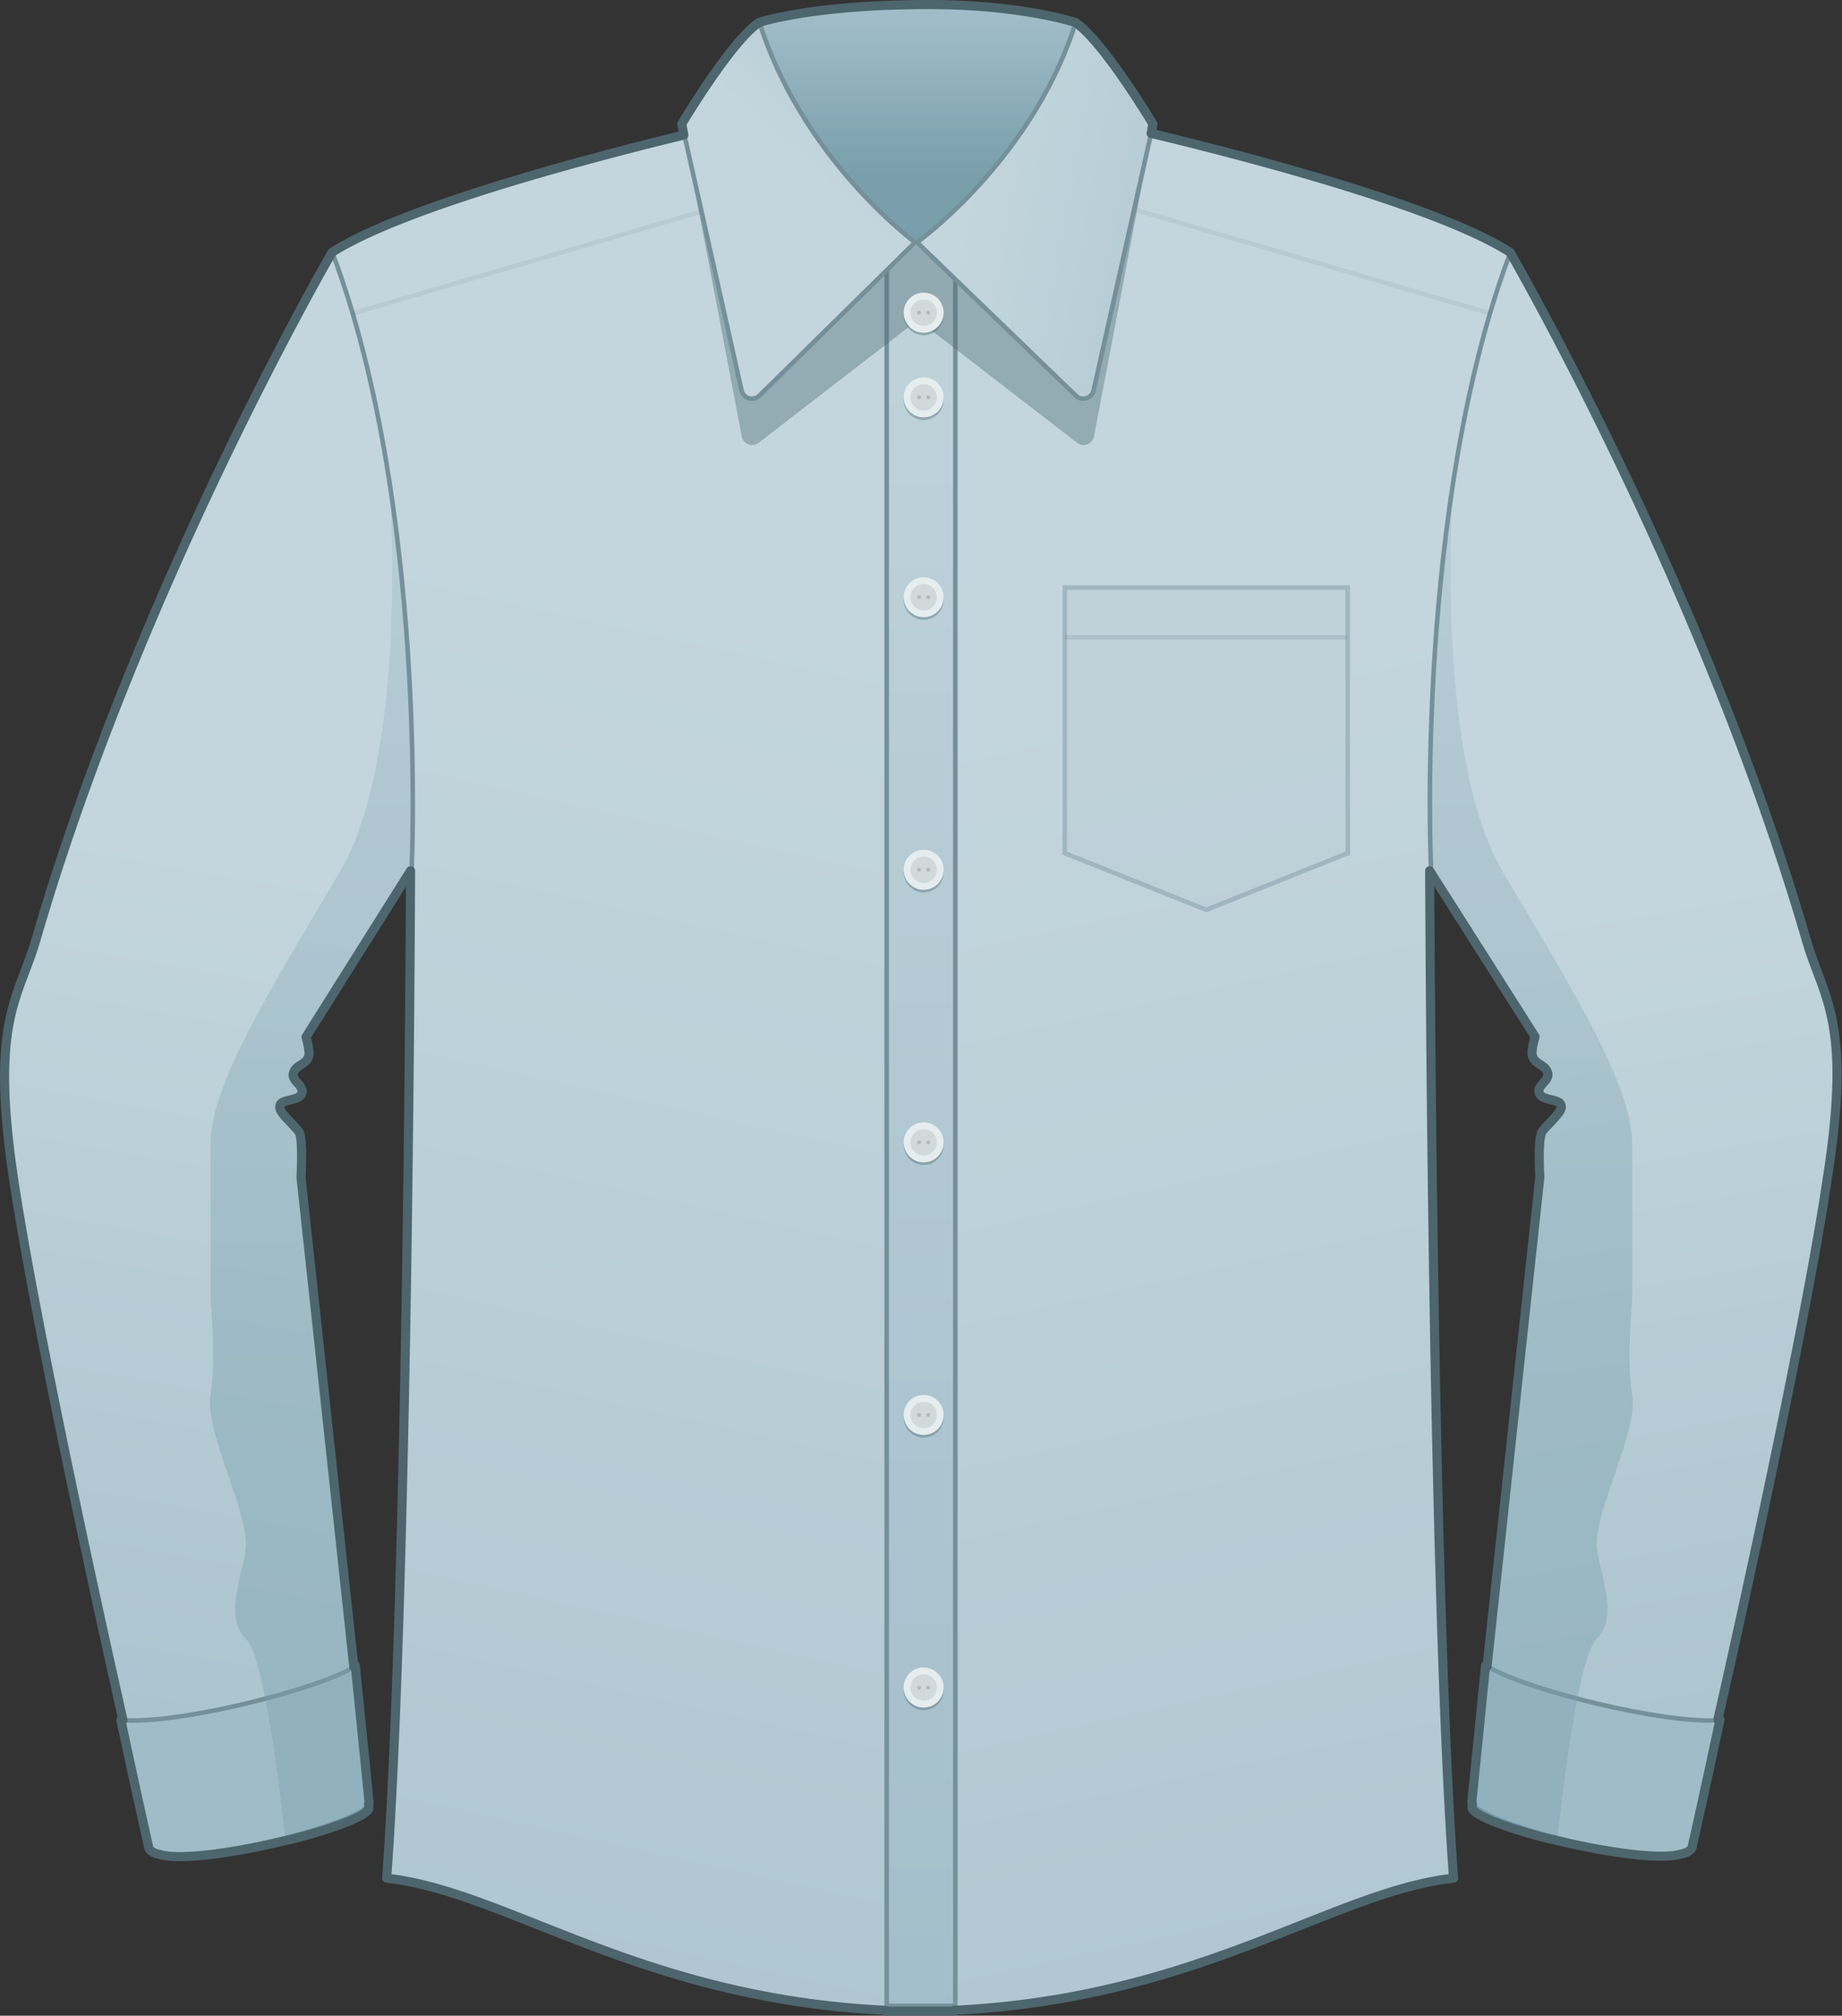<svg xmlns="http://www.w3.org/2000/svg" xmlns:xlink="http://www.w3.org/1999/xlink" width="404.39" height="442.5" viewBox="0 0 404.39 442.5"><rect x="0" y="0" width="404.39" height="442.5" fill="#333333" stroke="none"/><defs><linearGradient id="5a264135-3f59-4669-b604-6b5864dd53f2" x1="391.42" y1="470.34" x2="342.94" y2="199.1" gradientUnits="userSpaceOnUse"><stop offset="0" stop-color="#a1bcc9"/><stop offset="1" stop-color="#c3d6dd"/></linearGradient><linearGradient id="5b6e2e76-7dfb-4ca5-9fa9-ced466c3a330" x1="322.69" y1="118.1" x2="322.69" y2="302.76" gradientUnits="userSpaceOnUse"><stop offset="0" stop-color="#a1bcc9"/><stop offset="1" stop-color="#799fad"/></linearGradient><linearGradient id="01da1e96-a5e4-4efc-a4cf-de928b71caa2" x1="201.45" y1="3.43" x2="201.45" y2="38.12" xlink:href="#5b6e2e76-7dfb-4ca5-9fa9-ced466c3a330"/><linearGradient id="0c54b6d4-d0d1-4cf2-9273-671308393c22" x1="358.24" y1="659.37" x2="245.55" y2="149.66" xlink:href="#5a264135-3f59-4669-b604-6b5864dd53f2"/><linearGradient id="1e341e05-29b1-43ba-91b0-36895b637a67" x1="-2380.03" y1="460.85" x2="-2428.51" y2="189.62" gradientTransform="matrix(-1, 0, 0, 1, -2365.21, 0)" xlink:href="#5a264135-3f59-4669-b604-6b5864dd53f2"/><linearGradient id="5863d914-936a-4317-8312-c536f7d8d268" x1="-2447.06" y1="118.1" x2="-2447.06" y2="302.76" gradientTransform="matrix(-1, 0, 0, 1, -2365.21, 0)" xlink:href="#5b6e2e76-7dfb-4ca5-9fa9-ced466c3a330"/><linearGradient id="3e6f2fa3-8b79-4ff4-bf71-48f1b303d1f0" x1="-2415.13" y1="643.05" x2="-2527.81" y2="133.35" gradientTransform="matrix(-1, 0, 0, 1, -2365.21, 0)" xlink:href="#5a264135-3f59-4669-b604-6b5864dd53f2"/><linearGradient id="f845532e-02f0-451a-a483-25bd33e13cbb" x1="202.2" y1="472.6" x2="202.2" y2="8.27" xlink:href="#5a264135-3f59-4669-b604-6b5864dd53f2"/><linearGradient id="46d8e61f-adde-4b8e-9f03-5a9378c01e00" x1="222.63" y1="-13.39" x2="176.77" y2="36.4" xlink:href="#5a264135-3f59-4669-b604-6b5864dd53f2"/><linearGradient id="c76f8655-6aad-436f-8f31-28a0b32a671a" x1="319.28" y1="60.94" x2="211.97" y2="41.78" xlink:href="#5a264135-3f59-4669-b604-6b5864dd53f2"/></defs><title>Asset 69</title><g id="2d908e95-e53a-4f98-8644-f6ff2159068a" data-name="Layer 2"><g id="88a838f4-555c-46e4-83df-6c1d10a55890" data-name="Layer 1"><path d="M331.6,55.38S374,128.32,396.68,206.51c3.67,12.64,10,17.47,4.8,52.41s-22.57,113.57-30.58,146.76c-.87,6.26-48.63-4.8-47.61-9.17,3.35-31.89,14.85-138,14.85-138s-.45-8.65.44-10c.77-1.2,4-3.84,4.22-5.24.46-2.38-4.5-1.15-4.87-3.55-.21-1.37,2.2-2.52,2-3.88-.4-2.21-2.9-1.92-3.44-4.11-.27-1.08.61-4.1.61-4.1L308.45,182,277.87,95.13l35.38-38.44Z" stroke="#75909b" stroke-miterlimit="10" fill="url(#5a264135-3f59-4669-b604-6b5864dd53f2)"/><path d="M326.24,365.61c-1.22,12.18-2.27,22.66-3,29.76-1,4.75,47.66,16.79,48.56,10,1.68-7.44,3.77-17,6.07-27.77C365.83,378.68,334.31,370.86,326.24,365.61Z" fill="#a1bcc9" stroke="#75909b" stroke-miterlimit="10"/><path d="M358.33,306.23c-1.31-7.74,0-20.75,0-20.75V251.21c0-13-12.83-33.49-28.33-59.7s-10.93-85.94-10.93-85.94-26.75-4.26-32.14,15.31L308.45,182l28.62,45.52s-.88,3-.61,4.1c.54,2.19,3,1.89,3.44,4.11.25,1.36-2.17,2.51-2,3.88.37,2.4,5.32,1.17,4.87,3.55-.27,1.4-3.46,4-4.22,5.24-.89,1.39-.44,10-.44,10s-11.5,106.14-14.85,138c-.45,1.91,8.41,5.09,18.6,7.55,1.71-15.46,5-40.64,8.68-44.23,5.35-5.24-.06-15.72,0-21C350.66,330.48,359.64,314,358.33,306.23Z" opacity="0.4" fill="url(#5b6e2e76-7dfb-4ca5-9fa9-ced466c3a330)"/><path d="M236.16,4.93S224.36,1,204.05,1c-25.77,0-37.31,3.93-37.31,3.93l2.81,27.62,26.94,23.86,18.71.74,20.46-39.09Z" fill="url(#01da1e96-a5e4-4efc-a4cf-de928b71caa2)"/><path d="M203.18,441.5c58.09-.87,88.67-26.21,116.19-29.26-4.8-66-5.24-222.76-5.24-222.76s-3.49-78.62,17.47-134.09c-22.26-14.17-94.35-29.7-94.35-29.7L200.12,65.43S202.31,378.6,203.18,441.5Z" stroke="#75909b" stroke-miterlimit="10" fill="url(#0c54b6d4-d0d1-4cf2-9273-671308393c22)"/><line x1="242.27" y1="44.02" x2="327.1" y2="68.79" fill="none" stroke="#486770" stroke-miterlimit="10" opacity="0.1"/><path d="M72.95,55.38S30.58,128.32,7.87,206.51c-3.67,12.64-10,17.47-4.8,52.41S25.63,372.49,33.64,405.69c.87,6.26,48.63-4.8,47.61-9.17-3.35-31.89-14.85-138-14.85-138s.45-8.65-.44-10c-.77-1.2-4-3.84-4.22-5.24-.46-2.38,4.5-1.15,4.87-3.55.21-1.37-2.2-2.52-2-3.88.4-2.21,2.9-1.92,3.44-4.11.27-1.08-.61-4.1-.61-4.1L96.1,182l30.58-86.92L91.29,56.69Z" stroke="#75909b" stroke-miterlimit="10" fill="url(#1e341e05-29b1-43ba-91b0-36895b637a67)"/><path d="M78.3,365.61c1.22,12.18,2.27,22.66,3,29.76,1,4.75-47.66,16.79-48.56,10-1.68-7.44-3.77-17-6.07-27.77C38.72,378.68,70.24,370.86,78.3,365.61Z" fill="#a1bcc9" stroke="#75909b" stroke-miterlimit="10"/><path d="M46.22,306.23c1.31-7.74,0-20.75,0-20.75V251.21c0-13,12.83-33.49,28.33-59.7s10.93-85.94,10.93-85.94,26.75-4.26,32.14,15.31L96.1,182,67.47,227.57s.88,3,.61,4.1c-.54,2.19-3,1.89-3.44,4.11-.25,1.36,2.17,2.51,2,3.88-.37,2.4-5.32,1.17-4.87,3.55.27,1.4,3.46,4,4.22,5.24.89,1.39.44,10,.44,10s11.5,106.14,14.85,138c.45,1.91-8.41,5.09-18.6,7.55-1.71-15.46-5-40.64-8.68-44.23-5.35-5.24.06-15.72,0-21C53.88,330.48,44.91,314,46.22,306.23Z" opacity="0.4" fill="url(#5863d914-936a-4317-8312-c536f7d8d268)"/><path d="M201.36,441.5c-58.09-.87-88.67-26.21-116.19-29.26,4.8-66,5.24-222.76,5.24-222.76s3.49-78.62-17.47-134.09c22.26-14.17,94.35-29.7,94.35-29.7l37.13,39.75S202.24,378.6,201.36,441.5Z" stroke="#75909b" stroke-miterlimit="10" fill="url(#3e6f2fa3-8b79-4ff4-bf71-48f1b303d1f0)"/><line x1="162.27" y1="44.02" x2="77.44" y2="68.79" fill="none" stroke="#486770" stroke-miterlimit="10" opacity="0.1"/><polygon points="295.89 187.29 264.82 199.74 233.75 187.29 233.75 128.98 295.89 128.98 295.89 187.29" fill="#baced7" stroke="#75909b" stroke-miterlimit="10" opacity="0.42"/><rect x="194.66" y="53.2" width="15.07" height="387.15" stroke="#75909b" stroke-miterlimit="10" fill="url(#f845532e-02f0-451a-a483-25bd33e13cbb)"/><path d="M236.16,15.11c-6.9,21.9-24.89,31-34.39,38.5-9.5-7.53-28.12-16.6-35-38.5-6.12,4-17,12.09-17,12.09l13.09,68.67a2.33,2.33,0,0,0,3.86,1.2l34.79-26.84,34.79,26.84a2.33,2.33,0,0,0,3.86-1.2l13.09-68.67S242.27,19.14,236.16,15.11Z" fill="#486770" opacity="0.39"/><path d="M200.89,53.2l-34.23,33.7a2.33,2.33,0,0,1-3.86-1.2L149.71,27.21S160.63,9,166.74,4.93C176.24,35.07,200.89,53.2,200.89,53.2Z" stroke="#75909b" stroke-miterlimit="10" fill="url(#46d8e61f-adde-4b8e-9f03-5a9378c01e00)"/><path d="M201.33,53.2l34.9,33.7a2.33,2.33,0,0,0,3.86-1.2l13.09-58.49S242.27,9,236.16,4.93C226.66,35.07,201.33,53.2,201.33,53.2Z" stroke="#75909b" stroke-miterlimit="10" fill="url(#c76f8655-6aad-436f-8f31-28a0b32a671a)"/><circle cx="202.78" cy="69.21" r="4.39" fill="#486770" opacity="0.39"/><circle cx="202.78" cy="68.64" r="4.39" fill="#e6edef"/><circle cx="202.78" cy="68.64" r="2.9" fill="#d1d9db"/><circle cx="201.77" cy="68.64" r="0.43" fill="#b1bbbc"/><circle cx="203.79" cy="68.64" r="0.43" fill="#b1bbbc"/><circle cx="202.78" cy="87.81" r="4.39" fill="#486770" opacity="0.39"/><circle cx="202.78" cy="87.23" r="4.39" fill="#e6edef"/><circle cx="202.78" cy="87.23" r="2.9" fill="#d1d9db"/><circle cx="201.77" cy="87.23" r="0.43" fill="#b1bbbc"/><circle cx="203.79" cy="87.23" r="0.43" fill="#b1bbbc"/><circle cx="202.78" cy="131.67" r="4.39" fill="#486770" opacity="0.39"/><circle cx="202.78" cy="131.1" r="4.39" fill="#e6edef"/><circle cx="202.78" cy="131.1" r="2.9" fill="#d1d9db"/><circle cx="201.77" cy="131.1" r="0.43" fill="#b1bbbc"/><circle cx="203.79" cy="131.1" r="0.43" fill="#b1bbbc"/><circle cx="202.78" cy="191.51" r="4.39" fill="#486770" opacity="0.39"/><circle cx="202.78" cy="190.94" r="4.39" fill="#e6edef"/><circle cx="202.78" cy="190.94" r="2.9" fill="#d1d9db"/><circle cx="201.77" cy="190.94" r="0.43" fill="#b1bbbc"/><circle cx="203.79" cy="190.94" r="0.43" fill="#b1bbbc"/><circle cx="202.78" cy="251.35" r="4.39" fill="#486770" opacity="0.39"/><circle cx="202.78" cy="250.78" r="4.39" fill="#e6edef"/><circle cx="202.78" cy="250.78" r="2.9" fill="#d1d9db"/><circle cx="201.77" cy="250.78" r="0.43" fill="#b1bbbc"/><circle cx="203.79" cy="250.78" r="0.43" fill="#b1bbbc"/><circle cx="202.78" cy="311.19" r="4.39" fill="#486770" opacity="0.39"/><circle cx="202.78" cy="310.62" r="4.39" fill="#e6edef"/><circle cx="202.78" cy="310.62" r="2.9" fill="#d1d9db"/><circle cx="201.77" cy="310.62" r="0.43" fill="#b1bbbc"/><circle cx="203.79" cy="310.62" r="0.43" fill="#b1bbbc"/><circle cx="202.78" cy="371.03" r="4.39" fill="#486770" opacity="0.39"/><circle cx="202.78" cy="370.46" r="4.39" fill="#e6edef"/><circle cx="202.78" cy="370.46" r="2.9" fill="#d1d9db"/><circle cx="201.77" cy="370.46" r="0.43" fill="#b1bbbc"/><circle cx="203.79" cy="370.46" r="0.43" fill="#b1bbbc"/><line x1="233.75" y1="139.91" x2="295.89" y2="139.91" fill="#a1bcc9" stroke="#75909b" stroke-miterlimit="10" opacity="0.26"/><path d="M396.6,206.51c-22.71-78.19-65.08-151.13-65.08-151.13-15.72-10-56.32-20.7-78.8-26.11l.39-2.06h0S242.2,9,236.08,4.93c0,0-11.79-3.93-32.1-3.93-25.77,0-37.31,3.93-37.31,3.93-6.12,4-17,22.28-17,22.28h0l.46,2.44c-22.75,5.52-61.86,16-77.22,25.73,0,0-42.37,72.94-65.08,151.13C4.12,219.15-2.25,224,3,258.92c4.07,27.13,15.42,80.59,24,118.68l-.46,0c2.3,10.79,4.39,20.33,6.07,27.77.12.91,1.1,1.48,2.7,1.78,4.59,1.32,17.19-.58,28-3.26l.15,0,.57-.14.44-.11.54-.14.45-.12.54-.14.44-.12.52-.14.46-.13.5-.14.47-.13.47-.14.48-.14.62-.19.66-.2.4-.12.48-.15.39-.13.46-.15.39-.13.44-.15.37-.13.43-.15.34-.12.44-.16.3-.11.51-.2.2-.08.66-.26.24-.1.4-.17.25-.11.35-.16.24-.11.32-.15.22-.11.3-.16.19-.1.29-.16.16-.09.36-.22,0,0,.35-.24.1-.08.2-.16.1-.09.15-.14.08-.09.11-.13.06-.09.07-.13,0-.08a.8.8,0,0,0,0-.14s0,0,0-.07a.63.63,0,0,0,0-.2l-.06-.6a.86.86,0,0,0,.09-.55c-.7-7.1-1.75-17.58-3-29.76l-.33.2c-4.67-43.53-11.58-107.32-11.58-107.32s.11-2.16.12-4.5-.11-4.85-.55-5.55l-.07-.1c-.09-.13-.19-.26-.32-.41l-.26-.3-.61-.66-.34-.35c-.46-.48-.94-1-1.37-1.47a10.49,10.49,0,0,1-.83-1.06,2.65,2.65,0,0,1-.42-.9,1.45,1.45,0,0,1,0-.41c.06-.61.58-.92,1.27-1.13l.43-.12c1.33-.34,3-.54,3.2-1.89a1.13,1.13,0,0,0,0-.25,3.33,3.33,0,0,0-1-1.69l-.4-.47a2.24,2.24,0,0,1-.58-1.21,1.11,1.11,0,0,1,0-.25c.23-1.25,1.12-1.7,1.95-2.24a5,5,0,0,0,.78-.61,2.58,2.58,0,0,0,.71-1.25c.27-1.08-.61-4.1-.61-4.1l22.94-36.48c-.06,16.69-.72,159.11-5.24,221.15,26.44,2.94,55.71,26.42,109.48,29v.2h6l.75,0v0h1.81v0l.75,0h5.8v-.2c53.87-2.58,83.17-26.11,109.63-29-4.52-62-5.17-204.46-5.24-221.15L337,227.57s-.88,3-.61,4.1a2.58,2.58,0,0,0,.71,1.25,5,5,0,0,0,.78.61c.83.55,1.72,1,1.95,2.24a1.11,1.11,0,0,1,0,.25,2.24,2.24,0,0,1-.58,1.21l-.2.24c-.6.71-1.31,1.41-1.2,2.18a1.53,1.53,0,0,0,.12.41,1.38,1.38,0,0,0,.09.14,1.51,1.51,0,0,0,.12.19c.59.7,1.83.88,2.86,1.15l.43.12c.69.22,1.21.52,1.27,1.13a1.45,1.45,0,0,1,0,.41l0,.08a2,2,0,0,1-.13.35,3.88,3.88,0,0,1-.27.47l-.24.34c-.78,1-2.07,2.27-2.91,3.19l-.26.3c-.13.15-.23.29-.32.41l-.07.1a1.69,1.69,0,0,0-.17.41q0,.16-.09.37A13.64,13.64,0,0,0,338,251c0,.65-.06,1.37-.07,2.09h0c0,.29,0,.59,0,.88h0c0,2.34.12,4.5.12,4.5s-6.91,63.79-11.58,107.32l-.33-.2c-1.22,12.18-2.27,22.66-3,29.76a.86.86,0,0,0,.09.55l-.06.6a.63.63,0,0,0,0,.2s0,0,0,.07a.8.8,0,0,0,0,.14l0,.08.07.13.06.09.11.13.08.09.15.14.1.09.2.16.1.08.35.24,0,0,.36.22.16.09.29.16.19.1.3.16.22.11.32.15.24.11.35.16.25.11.4.17.24.1.66.26.2.08.51.2.3.11.44.16.34.12.43.15.37.13.44.15.39.13.46.15.39.13.48.15.4.12.66.2.62.19.48.14.47.14.47.13.5.14.46.13.52.14.44.12.54.14.45.12.54.14.44.11.57.14.15,0c10.84,2.68,23.45,4.58,28,3.26,1.6-.3,2.58-.87,2.7-1.78,1.68-7.44,3.77-17,6.07-27.77l-.46,0c8.62-38.09,20-91.55,24-118.68C406.65,224,400.27,219.15,396.6,206.51Z" fill="none" stroke="#4d656d" stroke-linecap="round" stroke-linejoin="round" stroke-width="2"/></g></g></svg>